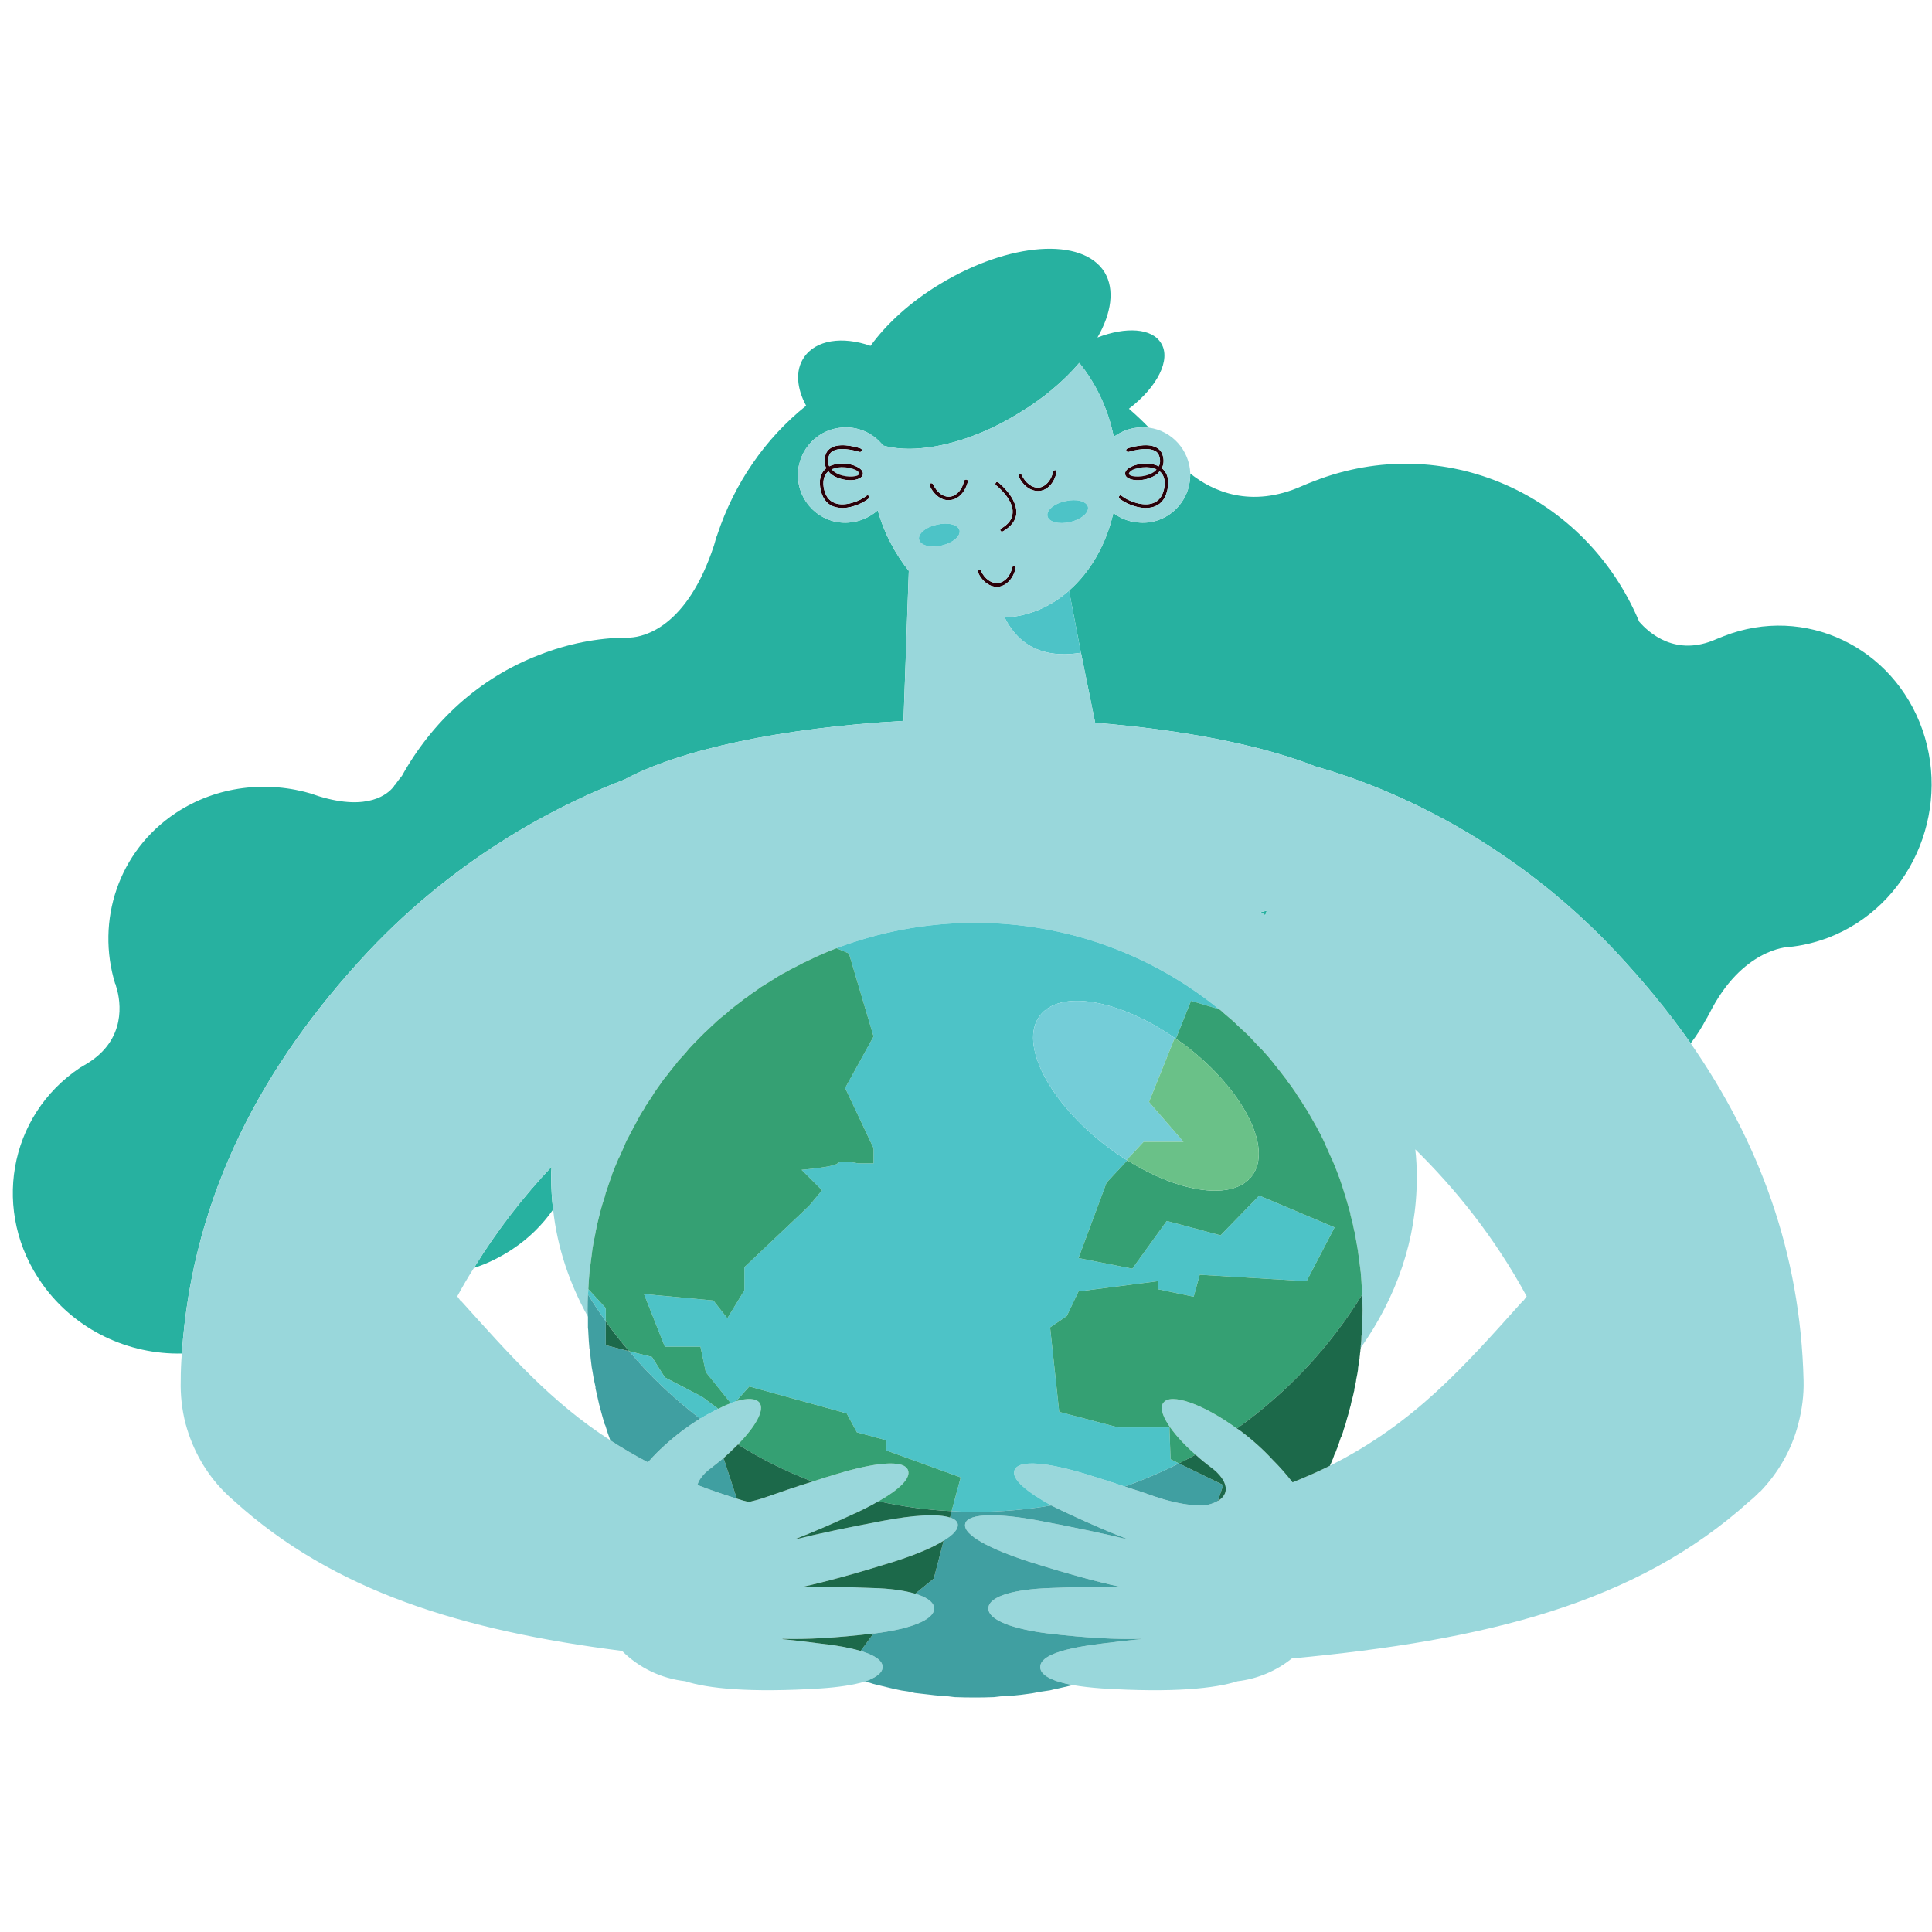 <svg version="1.2" xmlns="http://www.w3.org/2000/svg" viewBox="0 0 510 408" width="512" height="512">
	<title>GST JOS 467-12-ai</title>
	<style>
		.s0 { fill: #27b1a0 } 
		.s1 { fill: #4dc3c7 } 
		.s2 { fill: #2a0109 } 
		.s3 { fill: #99d7db } 
		.s4 { fill: #35a073 } 
		.s5 { fill: #409fa1 } 
		.s6 { fill: #1c694a } 
		.s7 { fill: #74cdd8 } 
		.s8 { fill: #6ac188 } 
	</style>
	<g id="Capa 2">
		<g id="&lt;Group&gt;">
			<path id="&lt;Path&gt;" class="s0" d="m334.4 189.4q-0.8 0.2-1.6 0.4 0.6 0.4 1.2 0.8z"/>
			<path id="&lt;Path&gt;" class="s0" d="m455.1 116.9q-1 0.4-2 0.8c-10.7 4.8-17.8-1.6-20.4-4.6-14.2-33.8-51.7-50.4-85.8-37.1q-1.6 0.6-3.2 1.3c-13.5 6-23.6 1.4-29.5-3.3q0 0.8-0.1 1.7c-0.7 6.9-6.9 12-13.8 11.2-2.4-0.2-4.6-1.1-6.4-2.5-1.9 8.3-6 15.5-11.7 20.5l3 15.7 3.9 19.2c23.8 1.9 44.2 6 58.1 11.5 4.2 1.3 44.3 11.5 79.4 49 7.2 7.7 13.8 15.7 19.7 24.1q2.4-3.1 4.2-6.6 0.1 0 0.1-0.1 0.1-0.1 0.1-0.2 0.2-0.4 0.5-0.9c8.6-17.2 20.8-17.6 20.8-17.6 3.6-0.3 7.2-1.2 10.7-2.5 21.4-8.3 32.4-32.8 24.8-54.8-7.7-22-31.1-33.1-52.4-24.8z"/>
			<path id="&lt;Path&gt;" class="s0" d="m146 268.3q-0.5-4.2-0.5-8.4c0-1 0-1.9 0.1-2.9-7.2 7.6-14.2 16.5-20.5 26.7 3.5-1.1 6.9-2.8 10.1-4.9 4.4-2.9 8-6.5 10.8-10.5z"/>
			<path id="&lt;Path&gt;" class="s0" d="m97.1 200.3c24.8-26.4 52.2-39.6 67.7-45.5 14.6-7.9 41.5-13.7 73.7-15.5l1.4-39.6c-3.6-4.5-6.5-9.9-8.2-16-1.9 1.7-4.4 2.9-7.2 3.2-6.9 0.8-13.1-4.3-13.8-11.2-0.7-6.9 4.3-13.1 11.2-13.8 4.5-0.5 8.6 1.4 11.2 4.7 8.8 2.5 22.7-0.4 35.8-8.5 6.5-3.9 11.9-8.5 16-13.3 4.3 5.3 7.6 12 9.1 19.5 2.5-1.8 5.6-2.8 8.9-2.4q0.2 0 0.4 0-2.5-2.6-5.3-5c7.5-5.7 11.2-13 8.5-17.3-2.4-4-9.3-4.4-16.8-1.5 3.7-6.4 4.6-12.7 1.9-17.2-5.8-9.4-25.2-8-43.5 3.1-7.8 4.7-14.1 10.5-18.3 16.3-7.4-2.6-14.5-1.6-17.6 3.1-2.3 3.4-1.9 8.1 0.6 12.7-11 8.8-19 20.7-23.4 33.9q-0.1 0.4-0.3 0.8-0.3 1-0.6 2.1c-7.1 21.7-18.5 24.2-22.1 24.4q-0.5 0-1 0-0.1 0-0.1 0c-7.6 0.1-15.4 1.6-23 4.6-15.9 6.1-28.3 17.7-36.2 31.9q-1 1.2-1.9 2.5 0 0-0.1 0-0.1 0.3-0.3 0.5c-1.4 1.7-6.5 6.4-19.6 2.4q-0.6-0.2-1.2-0.4-0.3-0.1-0.5-0.2c-11.9-3.6-25.2-2.2-36.1 5-15.2 10.1-21.1 28.5-16 45.1q0 0 0.1 0.1 0.1 0.5 0.3 1.1c1 3.4 2.7 13.5-7.9 19.9q-0.9 0.5-1.7 1c-19.1 12.7-23.5 38.3-10 57.2 8.7 12.2 22.8 18.6 36.8 18.3 2.8-41.9 21.5-76.5 49.1-106z"/>
			<path id="&lt;Path&gt;" class="s1" d="m266.6 111.9q-0.7 0-1.4 0.1c2.6 5.3 8.1 11.3 20.2 9.3l-0.2-0.7-3-15.7c-4.4 3.9-9.7 6.4-15.6 7z"/>
			<path id="&lt;Path&gt;" class="s2" d="m264.3 88.5c-0.3 0.1-0.3 0.4-0.2 0.6 0.1 0.2 0.2 0.2 0.4 0.2h0.2q3.4-2 3.6-4.8c0.2-4.2-4.6-8-4.8-8.2-0.2-0.1-0.5-0.1-0.6 0.1-0.2 0.2-0.2 0.5 0 0.7 0.1 0 4.7 3.7 4.4 7.3q-0.1 2.4-3 4.1z"/>
			<path id="&lt;Path&gt;" class="s2" d="m245.6 76.6c-0.2 0.1-0.3 0.4-0.2 0.6 1.2 2.6 3.3 4.1 5.5 3.8 2.1-0.2 3.9-2.1 4.6-4.9 0-0.2-0.1-0.5-0.4-0.5h-0.1c-0.2 0-0.4 0.1-0.5 0.3-0.5 2.4-2 4-3.7 4.2-1.8 0.2-3.5-1.1-4.5-3.3-0.2-0.2-0.4-0.3-0.7-0.2z"/>
			<path id="&lt;Path&gt;" class="s2" d="m268.9 74.8c1.2 2.5 3.3 4 5.5 3.8 2.1-0.2 3.9-2.1 4.5-4.9 0.1-0.2-0.1-0.5-0.3-0.6h-0.1c-0.2 0-0.4 0.2-0.5 0.4-0.5 2.3-2 4-3.7 4.2-1.8 0.2-3.6-1.2-4.6-3.3-0.1-0.3-0.4-0.4-0.6-0.3-0.2 0.1-0.3 0.4-0.2 0.7z"/>
			<path id="&lt;Path&gt;" class="s2" d="m267.8 98.4h-0.1c-0.2 0-0.4 0.1-0.5 0.4-0.5 2.3-2 3.9-3.7 4.1-1.8 0.2-3.6-1.1-4.6-3.3-0.1-0.2-0.3-0.3-0.6-0.2-0.2 0.1-0.3 0.4-0.2 0.6 1.2 2.6 3.3 4.1 5.5 3.9 2.1-0.3 3.9-2.2 4.5-4.9 0.1-0.3-0.1-0.5-0.3-0.6z"/>
			<path id="&lt;Path&gt;" class="s3" d="m226.4 74.5q0.5-0.3 0.4-0.5c0-0.2-0.2-0.6-1-1-0.9-0.4-2.3-0.7-3.7-0.7-0.9 0.1-1.8 0.2-2.6 0.6q0.2 0.2 0.4 0.4c1.8 1.6 5.2 1.8 6.5 1.2z"/>
			<path id="&lt;Compound Path&gt;" fill-rule="evenodd" class="s2" d="m218.1 72.6c-0.4-0.8-0.6-2-0.2-3.5q0.4-1.3 1.7-2c2.7-1.4 7.4 0.2 7.6 0.3 0.2 0.1 0.4 0.3 0.3 0.6-0.1 0.2-0.4 0.4-0.6 0.3-0.1 0-4.6-1.5-6.9-0.3q-0.9 0.4-1.2 1.4-0.5 1.5 0.1 2.7c2.2-1.1 5.4-0.9 7.3 0.1 1 0.5 1.6 1.1 1.6 1.8 0 0.3-0.1 0.9-1 1.3-1.7 0.9-5.5 0.5-7.6-1.3q-0.3-0.3-0.5-0.6-1.6 1.3-1.3 4 0.5 3.5 3 4.4c2.6 1 6.6-0.5 8.3-1.9 0.2-0.2 0.5-0.2 0.6 0 0.2 0.2 0.2 0.5 0 0.7-1.2 1-4 2.4-6.7 2.5-0.9 0-1.7-0.1-2.6-0.4q-2.9-1.1-3.5-5.1c-0.4-2.7 0.6-4.2 1.6-5zm1.4 0.3q0.2 0.2 0.4 0.4c1.8 1.6 5.2 1.8 6.5 1.2q0.5-0.3 0.4-0.5c0-0.2-0.2-0.6-1-1-0.9-0.4-2.3-0.7-3.7-0.7-0.9 0.1-1.8 0.2-2.6 0.6z"/>
			<path id="&lt;Path&gt;" class="s3" d="m299 73c-0.7 0.4-1 0.8-1 1q-0.1 0.2 0.4 0.5c1.3 0.6 4.7 0.4 6.6-1.2q0.2-0.2 0.3-0.4c-0.7-0.4-1.6-0.5-2.5-0.6-1.5 0-2.9 0.3-3.8 0.7z"/>
			<path id="&lt;Compound Path&gt;" fill-rule="evenodd" class="s2" d="m297.3 68c-0.1-0.3 0.1-0.5 0.3-0.6 0.2-0.1 5-1.7 7.6-0.3q1.3 0.7 1.7 2c0.5 1.5 0.2 2.7-0.2 3.5 1 0.8 2 2.3 1.6 5q-0.6 4-3.5 5.1c-0.8 0.3-1.7 0.4-2.6 0.4-2.7-0.1-5.5-1.5-6.7-2.5-0.2-0.2-0.2-0.5 0-0.7 0.1-0.2 0.4-0.2 0.6 0 1.7 1.4 5.7 2.9 8.3 1.9q2.5-0.9 3-4.4 0.3-2.7-1.3-4-0.2 0.3-0.5 0.6c-2.1 1.8-5.9 2.2-7.6 1.3-0.9-0.4-1-1-1-1.3 0-0.7 0.6-1.3 1.6-1.8 2-1 5.1-1.2 7.3-0.1q0.6-1.2 0.1-2.7-0.3-1-1.2-1.4c-2.3-1.2-6.8 0.3-6.9 0.3-0.2 0.1-0.5-0.1-0.6-0.3zm8 4.9c-0.7-0.4-1.6-0.5-2.6-0.6-1.4 0-2.8 0.3-3.7 0.7-0.7 0.4-1 0.8-1 1q-0.1 0.2 0.4 0.5c1.3 0.6 4.7 0.4 6.6-1.2q0.2-0.2 0.3-0.4z"/>
			<path id="&lt;Compound Path&gt;" fill-rule="evenodd" class="s3" d="m446.3 224.4c17.9 25.8 29 55.1 29.8 89.1 0.1 3.7-0.4 7.6-1.4 11.4-1.8 7-5.4 13-10 17.8q-0.1 0-0.1 0-1.3 1.4-2.8 2.6c-29.9 27-69.6 36.7-120.8 41.5-4.1 3.3-9.1 5.4-14.3 6-5.9 1.9-16.9 3.1-35.9 1.9-2.8-0.2-5.4-0.5-7.7-0.9q0 0 0 0c-5-0.9-8.5-2.5-8.5-4.7-0.1-3.3 7.1-5.1 16-6.2 3.8-0.5 7.3-0.9 10.5-1.2q0 0 0-0.1c-6.1 0.2-14.1-0.2-24.4-1.4-8.8-1.1-15.9-3.4-15.8-6.7 0.2-3.3 7.4-5 16.3-5.3 7.4-0.3 13.6-0.4 18.6-0.2q0-0.1 0-0.1c-6.5-1.4-14.5-3.6-24.3-6.7-9.8-3.2-17.5-7-16.7-10 0.7-2.9 9.3-2.7 19.4-0.8 9.5 1.8 17.1 3.4 23.2 4.9q0-0.1 0-0.1c-4.4-1.7-9.3-3.8-14.9-6.4q-2.6-1.2-5-2.4c-6.3-3.5-10.6-6.9-9.7-9.3 1.1-3 9.3-1.9 18.8 1q5.6 1.7 10.3 3.3 4.5 1.4 8.1 2.7 0 0 0 0c0.1 0 6.8 2.5 12.8 2.3 0.3 0 2.2-0.3 3.7-1.2 0.9-0.5 1.7-1.3 2-2.4 0.7-3.2-3.5-6.2-3.5-6.2q-2.4-1.8-4.4-3.6c-6.6-5.8-10.2-11.5-8.5-13.7 1.9-2.7 10.5 0.3 19.4 6.8q0.4 0.2 0.8 0.5c3.5 2.6 6.4 5.3 8.7 7.8 1.7 1.7 3.5 3.7 5.2 5.9q5.3-2.1 9.9-4.4 0 0 0 0c22.3-11.2 35.2-26 51-43.6h0.1q0.4-0.6 0.8-1.1c-8.5-15.7-19-28.6-29.4-38.8 0.3 2.5 0.4 5 0.4 7.5 0 16.3-5.4 31.6-14.8 44.9q0-0.1 0-0.1 0-0.1 0-0.1 0-0.5 0.1-1 0 0 0 0 0.1-0.9 0.1-1.9 0 0 0 0 0.1-0.5 0.1-1 0 0 0 0 0-0.2 0-0.3 0-0.4 0-0.8 0.1-0.5 0.1-0.9 0-0.1 0-0.1 0-0.4 0-0.8 0 0 0-0.1 0.1-1.4 0.1-2.9 0-1.4-0.1-2.8 0 0 0 0 0-0.4 0-0.7 0-0.1 0-0.2v-0.4q0 0 0 0 0-0.4-0.1-0.7 0-0.3 0-0.7-0.1-2.2-0.3-4.5-0.1-0.4-0.1-0.8-0.3-2.3-0.6-4.5 0-0.3-0.1-0.7-0.4-2.3-0.8-4.5 0-0.2-0.1-0.3-0.4-2.2-1-4.3 0-0.3-0.1-0.6-0.6-2.1-1.2-4.2-0.1-0.4-0.3-0.9-0.6-2-1.3-4-0.2-0.4-0.3-0.8-0.8-2.1-1.6-4-0.1-0.3-0.3-0.6-0.8-1.8-1.6-3.6-0.2-0.4-0.3-0.7-0.9-1.9-1.9-3.7-0.3-0.5-0.5-0.9-1-1.8-2-3.5-0.3-0.5-0.6-0.9-1-1.7-2.2-3.4-0.2-0.4-0.5-0.8-1-1.5-2.1-2.9-0.2-0.4-0.5-0.7-1.2-1.6-2.5-3.2-0.3-0.4-0.7-0.9-1.2-1.5-2.5-2.9-0.4-0.5-0.9-0.9-1.3-1.4-2.6-2.8-0.4-0.4-0.8-0.8-1.3-1.2-2.6-2.4-0.4-0.4-0.8-0.8-1.4-1.2-2.8-2.4-0.4-0.4-0.9-0.8-0.1-0.1-0.3-0.2c-17.6-14.3-40-22.8-64.4-22.8-12.9 0-25.2 2.4-36.6 6.7q-1 0.4-2 0.8-1 0.4-1.9 0.8-1.6 0.7-3.2 1.5-0.9 0.4-1.7 0.8-1.2 0.6-2.3 1.2-0.9 0.4-1.7 0.9-1.4 0.7-2.7 1.5-0.9 0.6-1.9 1.2-1.3 0.8-2.6 1.6-0.7 0.5-1.5 1.1-1.1 0.7-2.1 1.5-0.8 0.5-1.5 1.1-1.5 1.1-3.1 2.4-0.5 0.5-1.1 1-1.2 0.9-2.3 1.9-0.6 0.6-1.3 1.2-1 1-2 1.9-0.6 0.6-1.2 1.2-1.4 1.4-2.8 2.9-0.5 0.6-0.9 1.1-1 1.1-2 2.2-0.5 0.7-1.1 1.4-0.9 1.1-1.8 2.3-0.4 0.5-0.9 1.1-1.2 1.7-2.4 3.4-0.4 0.6-0.8 1.3-0.8 1.2-1.6 2.4-0.4 0.8-0.9 1.5-0.8 1.3-1.5 2.7-0.3 0.6-0.6 1.1-1 1.9-2 3.8-0.3 0.6-0.6 1.4-0.6 1.3-1.2 2.7-0.4 0.7-0.7 1.5-0.7 1.6-1.3 3.2-0.1 0.5-0.3 0.9-0.7 2-1.4 4.1-0.2 0.7-0.4 1.5-0.5 1.4-0.9 2.9-0.2 0.8-0.4 1.6-0.5 1.9-0.9 3.9-0.1 0.6-0.2 1.1-0.4 1.8-0.7 3.7-0.1 0.8-0.2 1.6-0.2 1.6-0.4 3.1-0.1 0.8-0.2 1.6-0.2 2.2-0.3 4.4 0 0.7-0.1 1.4 0 0 0 0-0.1 2-0.1 4.1 0 0.9 0.1 1.8c-4.9-8.8-8.1-18.3-9.2-28.3q-0.5-4.2-0.5-8.4c0-1 0-1.9 0.1-2.9-7.2 7.6-14.2 16.5-20.5 26.7q-2.3 3.6-4.4 7.5 0.4 0.5 0.8 1.1h0.1c12.9 14.3 23.8 26.8 39.5 36.9q4.6 3 9.9 5.8 0.3-0.3 0.6-0.6c2.2-2.5 5.2-5.2 8.6-7.8q2.3-1.7 4.6-3.1 2.5-1.5 4.8-2.6 1.7-0.9 3.3-1.5 0.7-0.3 1.4-0.5c3-0.9 5.3-0.8 6.2 0.4 1.4 1.9-1 6.2-5.7 11q-1.8 1.8-3.8 3.6-1.6 1.3-3.4 2.7c0 0-2.8 1.9-3.5 4.4q4.9 1.9 10.4 3.6 1.5 0.5 3.1 0.9c2.8-0.6 4.9-1.4 4.9-1.4q0 0 0 0c3.5-1.2 7.4-2.6 12-4q3-1 6.4-2c9.5-2.9 17.7-4 18.8-1 0.8 2.2-2.5 5.2-7.8 8.2-2.1 1.2-4.4 2.4-6.9 3.5-5.6 2.6-10.5 4.7-14.9 6.4q0 0 0.1 0.1c6-1.5 13.6-3.1 23.2-4.9 7.5-1.4 14.1-1.9 17.4-0.8 1.1 0.3 1.8 0.9 2 1.6 0.3 1.4-1.1 2.9-3.7 4.5-3 1.9-7.7 3.8-13 5.5-9.9 3.1-17.9 5.3-24.3 6.7q0 0 0 0.1c5-0.2 11.1-0.1 18.6 0.2 4.3 0.1 8.2 0.6 11.2 1.5 3 0.9 4.9 2.2 5 3.8 0.1 3.3-7 5.6-15.8 6.7q-0.1 0-0.2 0c-10.1 1.2-18 1.6-24 1.4q-0.1 0-0.1 0 0 0.1-0.1 0.1 0.1 0 0.2 0c3.1 0.3 6.6 0.7 10.3 1.2 3.9 0.4 7.5 1.1 10.3 1.9 3.5 1.1 5.8 2.4 5.8 4.3-0.1 1.6-1.9 2.8-4.7 3.8q0 0 0 0c-3 0.9-7.1 1.5-11.6 1.8-18.9 1.2-30 0-35.8-1.9-6.3-0.7-12.2-3.5-16.7-8-42.4-5.4-76.1-15.8-102.3-39.5q-1.4-1.2-2.8-2.6 0 0 0 0c-4.7-4.8-8.2-10.8-10.1-17.8-1-3.8-1.4-7.7-1.3-11.4q0-3.7 0.3-7.2c2.8-41.9 21.5-76.5 49.1-106 24.8-26.4 52.2-39.6 67.7-45.5 14.6-7.9 41.5-13.7 73.7-15.5l1.4-39.6c-3.6-4.5-6.5-9.9-8.2-16-1.9 1.7-4.4 2.9-7.2 3.2-6.9 0.8-13.1-4.3-13.8-11.2-0.7-6.9 4.3-13.1 11.2-13.8 4.5-0.5 8.6 1.4 11.2 4.7 8.8 2.5 22.7-0.4 35.8-8.5 6.5-3.9 11.9-8.5 16-13.3 4.3 5.3 7.6 12 9.1 19.5 2.5-1.8 5.6-2.8 8.9-2.4q0.2 0 0.4 0c6.1 0.8 10.7 6 10.9 12.1q0 0.8-0.1 1.7c-0.7 6.9-6.9 12-13.8 11.2-2.4-0.2-4.6-1.1-6.4-2.5-1.9 8.3-6 15.5-11.7 20.5-4.4 3.9-9.7 6.4-15.6 7q-0.7 0-1.4 0.1c2.6 5.3 8.1 11.3 20.2 9.3l-0.2-0.7 3.9 19.2c23.8 1.9 44.2 6 58.1 11.5 4.2 1.3 44.3 11.5 79.4 49 7.2 7.7 13.8 15.7 19.7 24.1zm-113.5-34.6q0.6 0.4 1.2 0.8l0.4-1.2q-0.8 0.2-1.6 0.4zm-65.5-105.4q-0.1 2.4-3 4.1c-0.3 0.1-0.3 0.4-0.2 0.6 0.1 0.2 0.2 0.2 0.4 0.2h0.2q3.4-2 3.6-4.8c0.2-4.2-4.6-8-4.8-8.2-0.2-0.1-0.5-0.1-0.6 0.1-0.2 0.2-0.2 0.5 0 0.7 0.1 0 4.7 3.7 4.4 7.3zm0.8 14.6c0.1-0.3-0.1-0.5-0.3-0.6h-0.1c-0.2 0-0.4 0.1-0.5 0.4-0.5 2.3-2 3.9-3.7 4.1-1.8 0.2-3.6-1.1-4.6-3.3-0.1-0.2-0.3-0.3-0.6-0.2-0.2 0.1-0.3 0.4-0.2 0.6 1.2 2.6 3.3 4.1 5.5 3.9 2.1-0.3 3.9-2.2 4.5-4.9zm-25.5-7.6c0.4 1.6 3 2.3 6 1.6 2.9-0.7 5-2.4 4.7-4-0.4-1.5-3-2.2-6-1.5-2.9 0.6-5 2.4-4.7 3.9zm44.6-8.6c-0.4-1.5-3-2.2-6-1.5-2.9 0.6-5 2.4-4.7 3.9 0.3 1.6 3 2.3 6 1.6 2.9-0.7 5-2.4 4.7-4zm10.1-14.8c0.1 0.2 0.4 0.4 0.6 0.3 0.1 0 4.6-1.5 6.9-0.3q0.9 0.4 1.2 1.4 0.5 1.5-0.1 2.7c-2.2-1.1-5.3-0.9-7.3 0.1-1 0.5-1.6 1.1-1.6 1.8 0 0.3 0.1 0.9 1 1.3 1.7 0.9 5.5 0.5 7.6-1.3q0.3-0.3 0.5-0.6 1.6 1.3 1.3 4-0.5 3.5-3 4.4c-2.6 1-6.6-0.5-8.3-1.9-0.2-0.2-0.5-0.2-0.6 0-0.2 0.2-0.2 0.5 0 0.7 1.2 1 4 2.4 6.7 2.5 0.9 0 1.8-0.1 2.6-0.4q2.9-1.1 3.5-5.1c0.4-2.7-0.6-4.2-1.6-5 0.4-0.8 0.7-2 0.2-3.5q-0.4-1.3-1.7-2c-2.6-1.4-7.4 0.2-7.6 0.3-0.2 0.1-0.4 0.3-0.3 0.6zm-28.4 6.8c1.2 2.5 3.3 4 5.5 3.8 2.1-0.2 3.9-2.1 4.5-4.9 0.1-0.2-0.1-0.5-0.3-0.6h-0.1c-0.2 0-0.4 0.2-0.5 0.4-0.5 2.3-2 4-3.7 4.2-1.8 0.2-3.6-1.2-4.6-3.3-0.1-0.3-0.4-0.4-0.6-0.3-0.2 0.1-0.3 0.4-0.2 0.7zm-22.6 2c-0.2-0.2-0.4-0.3-0.7-0.2-0.2 0.1-0.3 0.4-0.2 0.6 1.2 2.6 3.3 4.1 5.5 3.8 2.1-0.2 3.9-2.1 4.6-4.9 0-0.2-0.1-0.5-0.4-0.5h-0.1c-0.2 0-0.4 0.1-0.5 0.3-0.5 2.4-2 4-3.7 4.2-1.8 0.2-3.5-1.1-4.5-3.3zm-28.2-4.2c-1 0.8-2 2.3-1.6 5q0.6 4 3.5 5.1c0.9 0.3 1.7 0.4 2.6 0.4 2.7-0.1 5.5-1.5 6.7-2.5 0.2-0.2 0.2-0.5 0-0.7-0.1-0.2-0.4-0.2-0.6 0-1.7 1.4-5.7 2.9-8.3 1.9q-2.5-0.9-3-4.4-0.3-2.7 1.3-4 0.2 0.3 0.5 0.6c2.1 1.8 5.9 2.2 7.6 1.3 0.9-0.4 1-1 1-1.3 0-0.7-0.6-1.3-1.6-1.8-1.9-1-5.1-1.2-7.3-0.1q-0.6-1.2-0.1-2.7 0.3-1 1.2-1.4c2.3-1.2 6.8 0.3 6.9 0.3 0.2 0.1 0.5-0.1 0.6-0.3 0.1-0.3-0.1-0.5-0.3-0.6-0.2-0.1-4.9-1.7-7.6-0.3q-1.3 0.7-1.7 2c-0.4 1.5-0.2 2.7 0.2 3.5z"/>
			<path id="&lt;Path&gt;" class="s1" d="m279.4 394.7q-1.1 0.2-2.2 0.5 1.1-0.3 2.2-0.5z"/>
			<path id="&lt;Path&gt;" class="s1" d="m353.3 330.3q0.2-0.4 0.3-0.8-0.1 0.4-0.3 0.8z"/>
			<path id="&lt;Path&gt;" class="s1" d="m269.4 396.4q-1 0.1-2 0.2 1-0.1 2-0.2z"/>
			<path id="&lt;Path&gt;" class="s1" d="m355 325.5q0-0.2 0.1-0.3-0.1 0.1-0.1 0.3z"/>
			<path id="&lt;Path&gt;" class="s1" d="m282 394.1q0.6-0.1 1.1-0.3 0 0 0 0-0.6 0.2-1.1 0.3z"/>
			<path id="&lt;Path&gt;" class="s1" d="m239.7 395.5q-1.7-0.2-3.4-0.6 1.7 0.4 3.4 0.6z"/>
			<path id="&lt;Path&gt;" class="s1" d="m234.6 394.5q-1.7-0.4-3.3-0.8 1.6 0.4 3.3 0.8z"/>
			<path id="&lt;Path&gt;" class="s1" d="m228.3 392.9q0.6 0.2 1.3 0.3-0.6-0.1-1.3-0.3 0 0 0 0z"/>
			<path id="&lt;Path&gt;" class="s1" d="m357.5 315.7q0.1-0.4 0.2-0.8-0.1 0.4-0.2 0.8z"/>
			<path id="&lt;Path&gt;" class="s1" d="m245 396.3q-1.8-0.2-3.5-0.4 1.7 0.2 3.5 0.4z"/>
			<path id="&lt;Path&gt;" class="s1" d="m257.4 397.1q-2.7 0-5.4-0.1 2.7 0.1 5.4 0.1z"/>
			<path id="&lt;Path&gt;" class="s1" d="m264.1 396.8q-0.8 0.1-1.7 0.2 0.9-0.1 1.7-0.2z"/>
			<path id="&lt;Path&gt;" class="s1" d="m250.4 396.8q-1.8-0.1-3.7-0.3 1.9 0.2 3.7 0.3z"/>
			<path id="&lt;Path&gt;" class="s1" d="m274.5 395.6q-1.1 0.2-2.1 0.4 1-0.2 2.1-0.4z"/>
			<path id="&lt;Path&gt;" class="s1" d="m356.5 320.1q-0.1 0.4-0.2 0.8 0.1-0.5 0.2-0.9 0 0.1 0 0.1z"/>
			<path id="&lt;Path&gt;" class="s1" d="m155.6 305.1q0.1 0.1 0.1 0.2 0-0.1-0.1-0.2z"/>
			<path id="&lt;Path&gt;" class="s1" d="m358.5 310.5q0-0.1 0-0.1 0 0 0 0.1z"/>
			<path id="&lt;Path&gt;" class="s1" d="m155.2 299.5q0.1 0.6 0.1 1.2 0-0.6-0.1-1.2z"/>
			<path id="&lt;Path&gt;" class="s1" d="m159.6 324.9q0.1 0.2 0.2 0.4-0.1-0.2-0.2-0.4z"/>
			<path id="&lt;Path&gt;" class="s1" d="m351.8 334.2q-0.1 0.2-0.1 0.3-0.2 0.3-0.3 0.6 0.2-0.4 0.4-0.9z"/>
			<path id="&lt;Path&gt;" class="s1" d="m156.2 309.9q0.1 0.5 0.2 1.1-0.1-0.6-0.2-1.1z"/>
			<path id="&lt;Path&gt;" class="s1" d="m359.1 305.8q0-0.4 0.1-0.9-0.1 0.5-0.1 0.9z"/>
			<path id="&lt;Path&gt;" class="s1" d="m157.2 315.1q0 0.2 0 0.4 0-0.2 0-0.4z"/>
			<path id="&lt;Path&gt;" class="s1" d="m158.2 319.9q0.2 0.5 0.3 1.1-0.1-0.6-0.3-1.1z"/>
			<path id="&lt;Path&gt;" class="s1" d="m354.9 264q0.2 0.5 0.3 0.9-0.1-0.4-0.3-0.9z"/>
			<path id="&lt;Path&gt;" class="s1" d="m356.4 269.1q0.1 0.3 0.1 0.6 0-0.3-0.1-0.6z"/>
			<path id="&lt;Path&gt;" class="s1" d="m159.9 294.3l-4.6-5q0 0.7-0.1 1.4 2.2 3.6 4.7 7.1z"/>
			<path id="&lt;Path&gt;" class="s1" d="m159.5 265.4q0.2-0.8 0.4-1.5-0.2 0.7-0.4 1.5z"/>
			<path id="&lt;Path&gt;" class="s1" d="m157.1 274.9q0.1-0.5 0.2-1.1-0.1 0.6-0.2 1.1z"/>
			<path id="&lt;Path&gt;" class="s1" d="m158.2 269.9q0.2-0.8 0.4-1.6-0.2 0.8-0.4 1.6z"/>
			<path id="&lt;Path&gt;" class="s1" d="m155.6 284.9q0.1-0.8 0.2-1.6-0.1 0.8-0.2 1.6z"/>
			<path id="&lt;Path&gt;" class="s1" d="m156.2 280.2q0.1-0.8 0.2-1.6-0.1 0.8-0.2 1.6z"/>
			<path id="&lt;Path&gt;" class="s1" d="m353.3 259.2q0.1 0.4 0.3 0.8-0.2-0.4-0.3-0.8z"/>
			<path id="&lt;Path&gt;" class="s1" d="m359.5 299.6q0 0.4 0 0.8 0-0.4 0-0.8z"/>
			<path id="&lt;Path&gt;" class="s1" d="m175.5 312.6l-3.4-5.4-6-1.5q0 0 0 0c5.5 6.6 11.8 12.5 18.7 17.8q2.5-1.5 4.8-2.6l-4.3-3.2z"/>
			<path id="&lt;Path&gt;" class="s1" d="m223.5 322.1l2.7 5 7.8 2.1v2.7l19.6 7.1-2.4 8.9q0 0 0 0 3.1 0.2 6.2 0.2c6.9 0 13.6-0.6 20.1-1.7-6.3-3.5-10.6-6.9-9.7-9.3 1.1-3 9.3-1.9 18.8 1q5.6 1.7 10.3 3.3 7.4-2.6 14.3-6.1l-2.2-1.1-0.3-8.4h-13.5l-15.6-4.1-2.4-22.3 4.4-3 3.1-6.5 20.9-2.7v2.1l9.5 2 1.6-5.8 28.2 1.7 7.4-14.2-19.9-8.4-10.2 10.5-14.2-3.8-9.1 12.6-14.2-2.8 7.4-19.9 5.5-5.9q-0.1 0-0.2-0.1-2.6-1.6-5.1-3.5c-15.4-11.7-23.4-27.2-17.8-34.6 5.3-7 20.9-4.3 35.6 5.9q0.2 0.1 0.3 0.2l4-10 7.4 2.2c-17.6-14.3-40-22.8-64.4-22.8-12.9 0-25.2 2.4-36.6 6.7l3.3 1.4 6.5 21.9-7.5 13.6 7.5 15.9v4h-4.1c0 0-4.4-1-5.4 0-1 1-9.5 1.7-9.5 1.7l5.4 5.4-3.4 4.1-17.1 16.2v6.1l-4.5 7.4-3.7-4.7-18.3-1.7 5.5 13.9h9.4l1.4 6.7 6.6 8.2q0.7-0.3 1.4-0.5l3.5-3.9z"/>
			<path id="&lt;Path&gt;" class="s1" d="m349.5 250.3q0.1 0.3 0.3 0.7-0.2-0.4-0.3-0.7z"/>
			<path id="&lt;Path&gt;" class="s1" d="m347.1 245.7q0.2 0.4 0.5 0.9-0.3-0.5-0.5-0.9z"/>
			<path id="&lt;Path&gt;" class="s1" d="m351.4 254.6q0.2 0.3 0.3 0.6-0.1-0.3-0.3-0.6z"/>
			<path id="&lt;Path&gt;" class="s1" d="m359.5 289.3q0 0.4 0 0.7 0-0.3 0-0.7z"/>
			<path id="&lt;Path&gt;" class="s1" d="m358.4 278.8q0.1 0.4 0.1 0.7 0-0.3-0.1-0.7z"/>
			<path id="&lt;Path&gt;" class="s1" d="m344.5 241.3q0.3 0.4 0.6 0.9-0.3-0.5-0.6-0.9z"/>
			<path id="&lt;Path&gt;" class="s1" d="m359.1 284q0 0.4 0.1 0.8-0.1-0.4-0.1-0.8z"/>
			<path id="&lt;Path&gt;" class="s1" d="m357.5 274q0.1 0.1 0.1 0.3 0-0.2-0.1-0.3z"/>
			<path id="&lt;Path&gt;" class="s1" d="m175.2 233.9q0.5-0.6 0.9-1.1-0.4 0.5-0.9 1.1z"/>
			<path id="&lt;Path&gt;" class="s1" d="m164.8 251.5q0.3-0.8 0.6-1.4-0.3 0.6-0.6 1.4z"/>
			<path id="&lt;Path&gt;" class="s1" d="m167.4 246.3q0.3-0.5 0.6-1.1-0.3 0.6-0.6 1.1z"/>
			<path id="&lt;Path&gt;" class="s1" d="m172 238.6q0.4-0.7 0.8-1.3-0.4 0.6-0.8 1.3z"/>
			<path id="&lt;Path&gt;" class="s1" d="m162.9 255.7q0.3-0.8 0.7-1.5-0.4 0.7-0.7 1.5z"/>
			<path id="&lt;Path&gt;" class="s1" d="m169.5 242.5q0.5-0.7 0.9-1.5-0.4 0.8-0.9 1.5z"/>
			<path id="&lt;Path&gt;" class="s1" d="m161.6 258.9q-0.1 0.5-0.3 0.9 0.2-0.4 0.3-0.9z"/>
			<path id="&lt;Path&gt;" class="s1" d="m208 205.3q0.8-0.5 1.7-0.9-0.9 0.4-1.7 0.9z"/>
			<path id="&lt;Path&gt;" class="s1" d="m179 229.1q-0.5 0.7-1.1 1.4 0.6-0.7 1.1-1.4z"/>
			<path id="&lt;Path&gt;" class="s1" d="m197.2 212.2q-0.8 0.5-1.5 1.1 0.7-0.6 1.5-1.1z"/>
			<path id="&lt;Path&gt;" class="s1" d="m199.3 210.7q0.8-0.6 1.5-1.1-0.7 0.5-1.5 1.1z"/>
			<path id="&lt;Path&gt;" class="s1" d="m203.4 208q1-0.6 1.9-1.2-0.9 0.6-1.9 1.2z"/>
			<path id="&lt;Path&gt;" class="s1" d="m339.2 233.5q0.3 0.3 0.5 0.7-0.2-0.4-0.5-0.7z"/>
			<path id="&lt;Path&gt;" class="s1" d="m332.6 225.6q0.5 0.4 0.9 0.9-0.4-0.5-0.9-0.9z"/>
			<path id="&lt;Path&gt;" class="s1" d="m341.8 237.1q0.3 0.4 0.5 0.8-0.2-0.4-0.5-0.8z"/>
			<path id="&lt;Path&gt;" class="s1" d="m336 229.4q0.4 0.5 0.7 0.9-0.3-0.4-0.7-0.9z"/>
			<path id="&lt;Path&gt;" class="s1" d="m212 203.2q0.8-0.4 1.7-0.8-0.9 0.4-1.7 0.8z"/>
			<path id="&lt;Path&gt;" class="s1" d="m216.9 200.9q0.9-0.4 1.9-0.8-1 0.4-1.9 0.8z"/>
			<path id="&lt;Path&gt;" class="s1" d="m326.6 219.6q-0.4-0.4-0.8-0.8 0.4 0.4 0.8 0.8z"/>
			<path id="&lt;Path&gt;" class="s1" d="m322.1 215.6q0.5 0.4 0.9 0.8-0.4-0.4-0.9-0.8z"/>
			<path id="&lt;Path&gt;" class="s1" d="m329.2 222q0.4 0.4 0.8 0.8-0.4-0.4-0.8-0.8z"/>
			<path id="&lt;Path&gt;" class="s1" d="m187.9 219.8q0.7-0.6 1.3-1.2-0.6 0.6-1.3 1.2z"/>
			<path id="&lt;Path&gt;" class="s1" d="m191.5 216.7q0.6-0.5 1.1-1-0.5 0.5-1.1 1z"/>
			<path id="&lt;Path&gt;" class="s1" d="m181 226.9q0.4-0.5 0.9-1.1-0.5 0.6-0.9 1.1z"/>
			<path id="&lt;Path&gt;" class="s1" d="m184.7 222.9q0.6-0.6 1.2-1.2-0.6 0.6-1.2 1.2z"/>
			<path id="&lt;Path&gt;" class="s4" d="m184.9 304.5h-9.4l-5.5-13.9 18.3 1.7 3.7 4.7 4.5-7.4v-6.1l17.1-16.2 3.4-4.1-5.4-5.4c0 0 8.5-0.7 9.5-1.7 1-1 5.4 0 5.4 0h4.1v-4l-7.5-15.9 7.5-13.6-6.5-21.9-3.3-1.4q-1 0.4-2 0.8-1 0.4-1.9 0.8-1.6 0.7-3.2 1.5-0.9 0.4-1.7 0.8-1.2 0.6-2.3 1.2-0.9 0.4-1.7 0.9-1.4 0.7-2.7 1.5-0.9 0.6-1.9 1.2-1.3 0.8-2.6 1.6-0.7 0.5-1.5 1.1-1.1 0.7-2.1 1.5-0.8 0.5-1.5 1.1-1.5 1.1-3.1 2.4-0.5 0.5-1.1 1-1.2 0.9-2.3 1.9-0.6 0.6-1.3 1.2-1 1-2 1.9-0.6 0.6-1.2 1.2-1.4 1.4-2.8 2.9-0.5 0.6-0.9 1.1-1 1.1-2 2.2-0.5 0.7-1.1 1.4-0.9 1.1-1.8 2.3-0.4 0.5-0.9 1.1-1.2 1.7-2.4 3.4-0.4 0.6-0.8 1.3-0.8 1.2-1.6 2.4-0.4 0.8-0.9 1.5-0.8 1.3-1.5 2.7-0.3 0.6-0.6 1.1-1 1.9-2 3.8-0.3 0.6-0.6 1.4-0.6 1.3-1.2 2.7-0.4 0.7-0.7 1.5-0.7 1.6-1.3 3.2-0.1 0.5-0.3 0.9-0.7 2-1.4 4.1-0.2 0.7-0.4 1.5-0.5 1.4-0.9 2.9-0.2 0.8-0.4 1.6-0.5 1.9-0.9 3.9-0.1 0.6-0.2 1.1-0.4 1.8-0.7 3.7-0.1 0.8-0.2 1.6-0.2 1.6-0.4 3.1-0.1 0.8-0.2 1.6-0.2 2.2-0.3 4.4l4.6 5v3.5q2.9 4.1 6.2 7.9l6 1.5 3.4 5.4 9.8 5.1 4.3 3.2q1.7-0.9 3.3-1.5l-6.6-8.2z"/>
			<path id="&lt;Path&gt;" class="s4" d="m253.6 339l-19.6-7.1v-2.7l-7.8-2.1-2.7-5-25.7-7.1-3.5 3.9c3-0.9 5.3-0.8 6.2 0.4 1.4 1.9-1 6.2-5.7 11 6.2 3.9 12.8 7.2 19.7 9.8q3-1 6.4-2c9.5-2.9 17.7-4 18.8-1 0.8 2.2-2.5 5.2-7.8 8.2 6.3 1.4 12.7 2.3 19.3 2.6z"/>
			<path id="&lt;Path&gt;" class="s4" d="m358.9 307.5q0 0.1 0 0.1 0-0.4 0.1-0.9-0.1 0.4-0.1 0.8z"/>
			<path id="&lt;Path&gt;" class="s4" d="m351.9 333.9q0.2-0.4 0.3-0.8-0.1 0.4-0.3 0.8z"/>
			<path id="&lt;Path&gt;" class="s4" d="m358.5 310.3q0 0 0-0.1z"/>
			<path id="&lt;Path&gt;" class="s4" d="m353 331.2q-0.2 0.4-0.3 0.8 0.3-0.7 0.6-1.5-0.2 0.4-0.3 0.7z"/>
			<path id="&lt;Path&gt;" class="s4" d="m354.2 327.8q-0.1 0.3-0.1 0.5 0.2-0.6 0.4-1.2-0.2 0.4-0.3 0.7z"/>
			<path id="&lt;Path&gt;" class="s4" d="m357.9 313.9q0.1-0.4 0.1-0.7 0 0.3-0.1 0.7z"/>
			<path id="&lt;Path&gt;" class="s4" d="m355.9 322.4q0.1-0.3 0.2-0.7-0.1 0.4-0.2 0.7z"/>
			<path id="&lt;Path&gt;" class="s4" d="m355.1 325.1q0-0.1 0-0.1z"/>
			<path id="&lt;Path&gt;" class="s4" d="m356.8 318.8q-0.1 0.5-0.2 0.9 0 0.2-0.1 0.4 0 0 0-0.1 0.2-0.6 0.3-1.2z"/>
			<path id="&lt;Path&gt;" class="s4" d="m357.5 316q-0.1 0.4-0.2 0.8 0.1-0.4 0.2-0.9 0 0 0 0.1z"/>
			<path id="&lt;Path&gt;" class="s4" d="m359.3 303.6q-0.1 0.5-0.1 1 0-0.5 0.1-1z"/>
			<path id="&lt;Path&gt;" class="s4" d="m359.6 297.8q0 0.4 0 0.8 0-0.4 0-0.8z"/>
			<path id="&lt;Path&gt;" class="s4" d="m359.5 300.7q0 0.5-0.1 1 0.1-0.5 0.1-1z"/>
			<path id="&lt;Path&gt;" class="s4" d="m359.6 291.3q0 0.3 0 0.7 0-0.4 0-0.7z"/>
			<path id="&lt;Path&gt;" class="s4" d="m351.7 334.5q-0.3 0.6-0.6 1.3 0 0 0 0.1 0 0 0 0 0.1-0.4 0.3-0.8 0.1-0.3 0.3-0.6z"/>
			<path id="&lt;Path&gt;" class="s4" d="m314.4 213.2l-4 10q1.1 0.8 2.3 1.6c15.4 11.7 23.4 27.2 17.8 34.6-5 6.6-19 4.6-32.9-4.1l-5.5 5.9-7.4 19.9 14.2 2.8 9.1-12.6 14.2 3.8 10.2-10.5 19.9 8.4-7.4 14.2-28.2-1.7-1.6 5.8-9.5-2v-2.1l-20.9 2.7-3.1 6.5-4.4 3 2.4 22.3 15.6 4.1h13.5l0.3 8.4 2.2 1.1q2.2-1.1 4.4-2.3c-6.6-5.8-10.2-11.5-8.5-13.7 1.9-2.7 10.5 0.3 19.4 6.8 13.3-9.5 24.6-21.5 33.1-35.4q0-0.4-0.1-0.7 0-0.3 0-0.7-0.1-2.2-0.3-4.5-0.1-0.4-0.1-0.8-0.3-2.3-0.6-4.5 0-0.3-0.1-0.7-0.4-2.3-0.8-4.5 0-0.2-0.1-0.3-0.4-2.2-1-4.3 0-0.3-0.1-0.6-0.6-2.1-1.2-4.2-0.1-0.4-0.3-0.9-0.6-2-1.3-4-0.2-0.4-0.3-0.8-0.8-2.1-1.6-4-0.1-0.3-0.3-0.6-0.8-1.8-1.6-3.6-0.2-0.4-0.3-0.7-0.9-1.9-1.9-3.7-0.3-0.5-0.5-0.9-1-1.8-2-3.5-0.3-0.5-0.6-0.9-1-1.7-2.2-3.4-0.2-0.4-0.5-0.8-1-1.5-2.1-2.9-0.2-0.4-0.5-0.7-1.2-1.6-2.5-3.2-0.3-0.4-0.7-0.9-1.2-1.5-2.5-2.9-0.4-0.5-0.9-0.9-1.3-1.4-2.6-2.8-0.4-0.4-0.8-0.8-1.3-1.2-2.6-2.4-0.4-0.4-0.8-0.8-1.4-1.2-2.8-2.4-0.4-0.4-0.9-0.8-0.1-0.1-0.3-0.2z"/>
			<path id="&lt;Path&gt;" class="s5" d="m187.6 336.6c0 0-2.8 1.9-3.5 4.4q4.9 1.9 10.4 3.6l-3.5-10.7q-1.6 1.3-3.4 2.7z"/>
			<path id="&lt;Path&gt;" class="s5" d="m206.5 381.6q0 0.1-0.1 0.1 0.1 0 0.2 0v-0.1q-0.1 0-0.1 0z"/>
			<path id="&lt;Path&gt;" class="s5" d="m166.1 305.7l-6.2-1.6v-6.3q-2.5-3.5-4.7-7.1 0 0 0 0-0.1 2-0.1 4.1 0 0.9 0.1 1.8 0 1.4 0 2.9 0.1 0.6 0.1 1.2 0.1 2.2 0.3 4.4 0.1 0.1 0.1 0.2 0.2 2.3 0.5 4.6 0.1 0.5 0.2 1.1 0.3 2.1 0.8 4.1 0 0.2 0 0.4 0.5 2.2 1 4.4 0.2 0.5 0.3 1.1 0.5 1.9 1.1 3.9 0.1 0.2 0.2 0.4 0.6 2 1.3 3.9 4.6 3 9.9 5.8 0.3-0.3 0.6-0.6c2.2-2.5 5.2-5.2 8.6-7.8q2.3-1.7 4.6-3.1c-6.9-5.3-13.2-11.2-18.7-17.8z"/>
			<path id="&lt;Path&gt;" class="s5" d="m311.2 335.3q-6.9 3.5-14.3 6.1 4.5 1.4 8.1 2.7 0 0 0 0c0.1 0 6.8 2.5 12.8 2.3 0.3 0 2.2-0.3 3.7-1.2l1.4-4.2z"/>
			<path id="&lt;Path&gt;" class="s5" d="m274.6 389.1c-0.1-3.3 7.1-5.1 16-6.2 3.8-0.5 7.3-0.9 10.5-1.2q0 0 0-0.1c-6.1 0.2-14.1-0.2-24.4-1.4-8.8-1.1-15.9-3.4-15.8-6.7 0.2-3.3 7.4-5 16.3-5.3 7.4-0.3 13.6-0.4 18.6-0.2q0-0.1 0-0.1c-6.5-1.4-14.5-3.6-24.3-6.7-9.8-3.2-17.5-7-16.7-10 0.7-2.9 9.3-2.7 19.4-0.8 9.5 1.8 17.1 3.4 23.2 4.9q0-0.1 0-0.1c-4.4-1.7-9.3-3.8-14.9-6.4q-2.6-1.2-5-2.4c-6.5 1.1-13.2 1.7-20.1 1.7q-3.1 0-6.2-0.2l-0.4 1.7c1.1 0.3 1.8 0.9 2 1.6 0.3 1.4-1.1 2.9-3.7 4.5l-2.6 10-4.9 4c3 0.9 4.9 2.2 5 3.8 0.1 3.3-7 5.6-15.8 6.7q-0.1 0-0.2 0l-3.4 4.6c3.5 1.1 5.8 2.4 5.8 4.3-0.1 1.6-1.9 2.8-4.7 3.8q0.7 0.2 1.3 0.3 0.8 0.3 1.7 0.5 1.6 0.4 3.3 0.8 0.9 0.2 1.7 0.4 1.7 0.4 3.4 0.6 0.9 0.2 1.8 0.4 1.7 0.2 3.5 0.4 0.8 0.1 1.7 0.2 1.9 0.2 3.7 0.3 0.8 0.1 1.6 0.2 2.7 0.1 5.4 0.1 2.5 0 5-0.1 0.9-0.1 1.7-0.2 1.7-0.1 3.3-0.2 1-0.1 2-0.2 1.5-0.2 3-0.4 1-0.2 2.1-0.4 1.3-0.2 2.7-0.4 1.1-0.3 2.2-0.5 1.3-0.3 2.6-0.6 0.5-0.1 1.1-0.3c-5-0.9-8.5-2.5-8.5-4.7z"/>
			<path id="&lt;Path&gt;" class="s6" d="m166.1 305.7q0 0 0 0-3.3-3.8-6.2-7.9v6.3z"/>
			<path id="&lt;Path&gt;" class="s6" d="m249.1 355.7c-3 1.9-7.7 3.8-13 5.5-9.9 3.1-17.9 5.3-24.3 6.7q0 0 0 0.1c5-0.2 11.1-0.1 18.6 0.2 4.3 0.1 8.2 0.6 11.2 1.5l4.9-4z"/>
			<path id="&lt;Path&gt;" class="s6" d="m251.2 347.9c-6.6-0.3-13-1.2-19.3-2.6-2.1 1.2-4.4 2.4-6.9 3.5-5.6 2.6-10.5 4.7-14.9 6.4q0 0 0.1 0.1c6-1.5 13.6-3.1 23.2-4.9 7.5-1.4 14.1-1.9 17.4-0.8l0.4-1.7q0 0 0 0z"/>
			<path id="&lt;Path&gt;" class="s6" d="m206.6 381.6v0.1c3.1 0.3 6.6 0.7 10.3 1.2 3.9 0.4 7.5 1.1 10.3 1.9l3.4-4.6c-10.1 1.2-18 1.6-24 1.4z"/>
			<path id="&lt;Path&gt;" class="s6" d="m191 333.9l3.5 10.7q1.5 0.5 3.1 0.9c2.8-0.6 4.9-1.4 4.9-1.4q0 0 0 0c3.5-1.2 7.4-2.6 12-4-6.9-2.6-13.5-5.9-19.7-9.8q-1.8 1.8-3.8 3.6z"/>
			<path id="&lt;Path&gt;" class="s6" d="m311.2 335.3l11.7 5.7-1.4 4.2c0.9-0.5 1.7-1.3 2-2.4 0.7-3.2-3.5-6.2-3.5-6.2q-2.4-1.8-4.4-3.6-2.2 1.2-4.4 2.3z"/>
			<path id="&lt;Path&gt;" class="s6" d="m326.5 326.1q0.4 0.2 0.8 0.5c3.5 2.6 6.4 5.3 8.7 7.8 1.7 1.7 3.5 3.7 5.2 5.9q5.3-2.1 9.9-4.4 0-0.1 0-0.1 0.3-0.7 0.6-1.3 0-0.1 0.1-0.3 0.1-0.1 0.1-0.3 0 0 0 0 0.2-0.4 0.3-0.8 0 0 0 0 0.3-0.5 0.5-1.1 0.1-0.4 0.3-0.8 0.1-0.3 0.3-0.7 0 0 0 0 0-0.1 0-0.2 0.2-0.4 0.3-0.8 0.2-0.6 0.4-1.2 0 0 0.1 0 0-0.2 0.1-0.5 0.1-0.3 0.3-0.7 0.2-0.8 0.5-1.6 0-0.2 0.1-0.3 0-0.1 0-0.1v-0.1l0.1-0.1q0.3-1.2 0.7-2.5 0 0 0 0 0.1-0.3 0.2-0.7 0-0.1 0-0.1 0.1-0.4 0.2-0.7 0.1-0.4 0.2-0.8 0.1-0.2 0.1-0.4 0.1-0.4 0.2-0.9 0 0 0 0 0.3-1 0.5-1.9 0 0 0-0.1 0.1-0.4 0.2-0.8 0-0.1 0-0.1 0-0.1 0-0.2 0.1-0.4 0.2-0.8 0.1-0.5 0.2-1 0 0 0 0 0.1-0.4 0.1-0.7 0 0 0 0 0.3-1.4 0.5-2.7 0-0.1 0-0.1 0 0 0-0.1v-0.1-0.1q0.2-1.2 0.4-2.5 0 0 0-0.1 0-0.4 0.1-0.8 0-0.1 0-0.1 0-0.4 0.1-0.8 0-0.4 0.1-0.9 0 0 0-0.1 0-0.1 0-0.1 0-0.1 0-0.1 0-0.5 0.1-1 0 0 0 0 0.1-0.9 0.1-1.9 0 0 0 0 0.1-0.5 0.1-1 0 0 0 0 0-0.2 0-0.3 0-0.4 0-0.8 0.1-0.5 0.1-0.9 0-0.1 0-0.1 0-0.4 0-0.8 0 0 0-0.1 0.1-1.4 0.1-2.9 0-1.4-0.1-2.8 0 0 0 0 0-0.4 0-0.7 0-0.1 0-0.2v-0.4q0 0 0 0c-8.5 13.9-19.8 25.9-33.1 35.4z"/>
			<path id="&lt;Path&gt;" class="s7" d="m301.9 250.4h0.4 10.1l-9.1-10.5 6.8-16.9c-14.7-10.2-30.3-12.9-35.6-5.9-5.6 7.4 2.4 22.9 17.8 34.6q2.5 1.9 5.1 3.5z"/>
			<path id="&lt;Path&gt;" class="s8" d="m330.5 259.4c5.6-7.4-2.4-22.9-17.8-34.6q-1.2-0.8-2.3-1.6-0.1-0.1-0.3-0.2l-6.8 16.9 9.1 10.5h-10.1-0.4l-4.5 4.8q0.1 0.1 0.2 0.1c13.9 8.7 27.9 10.7 32.9 4.1z"/>
			<path id="&lt;Path&gt;" class="s1" d="m248.6 93c2.9-0.7 5-2.4 4.7-4-0.4-1.5-3-2.2-6-1.5-2.9 0.6-5 2.4-4.7 3.9 0.4 1.6 3 2.3 6 1.6z"/>
			<path id="&lt;Path&gt;" class="s1" d="m281.2 81.3c-2.9 0.6-5 2.4-4.7 3.9 0.3 1.6 3 2.3 6 1.6 2.9-0.7 5-2.4 4.7-4-0.4-1.5-3-2.2-6-1.5z"/>
		</g>
	</g>
</svg>